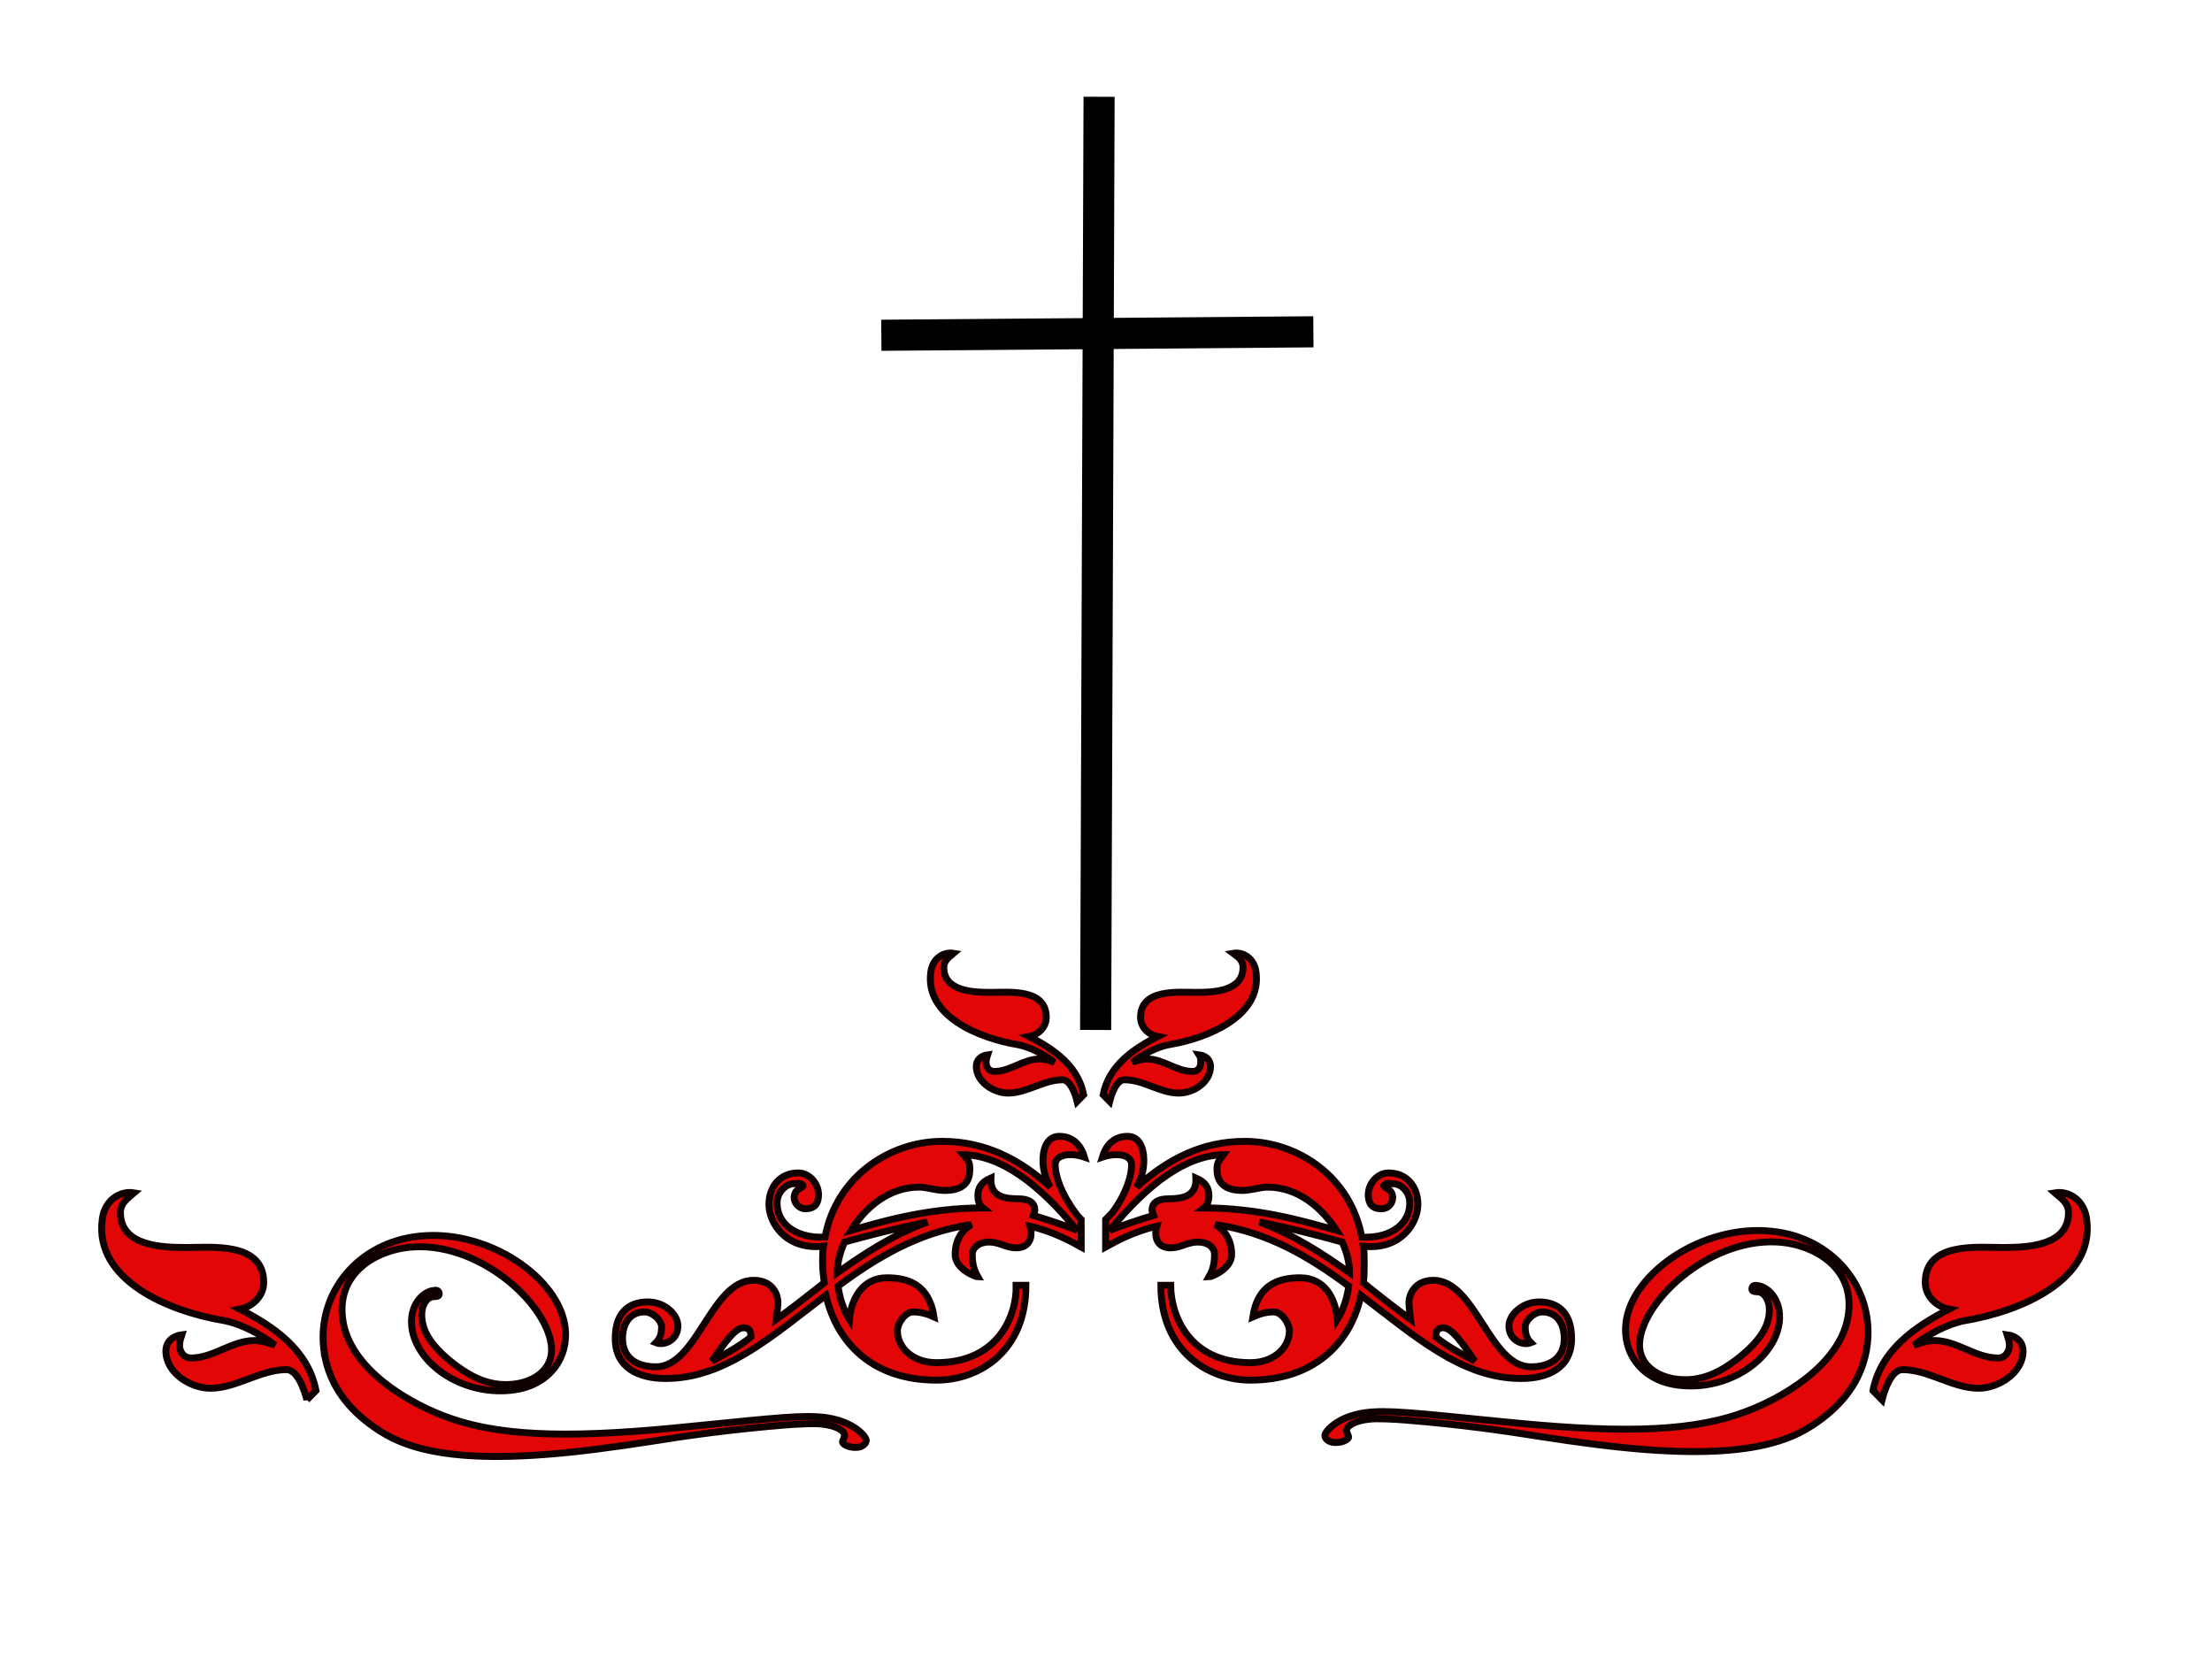 <?xml version="1.0"?><svg width="640" height="480" xmlns="http://www.w3.org/2000/svg">
 <title>swirl red cross</title>
 <g>
  <title>Layer 1</title>
  <g id="g1499">
   <g id="g1404">
    <path stroke-width="2" id="path1406" d="m305.295,336.968c0,3.371 1.888,8.665 5.88,13.959c0.475,0.726 0.948,1.205 1.647,1.929l0,3.612l0,0.963l0,3.37c-2.587,-1.444 -8.234,-4.574 -14.819,-6.019c0.938,3.37 -0.228,6.261 -4.005,6.261c-2.823,0 -4.937,-1.686 -7.763,-1.686c-3.054,0 -4.937,1.686 -4.937,3.61c0,1.924 0.239,4.094 1.644,6.5c-0.47,0 -6.584,-2.166 -6.584,-6.5c0,-4.095 1.883,-6.98 4.707,-8.664c-15.298,2.165 -27.533,9.628 -38.591,17.812c0.47,3.609 1.646,6.98 3.295,9.63c0.467,-5.54 3.532,-12.039 10.826,-12.039c6.119,0 12.238,1.928 13.646,11.317c-1.647,-0.724 -3.524,-1.443 -6.119,-1.443c-2.114,0 -4.47,3.129 -4.47,5.533c0,4.577 4.239,9.15 11.296,9.15c18.115,0 23.295,-13.964 23.052,-22.388l2.829,0c0,19.26 -13.646,27.442 -25.88,27.442c-18.115,0 -28.702,-10.349 -31.992,-24.552c-15.543,11.796 -29.182,24.074 -46.36,24.074c-7.524,0 -14.589,-2.89 -14.589,-11.56c0,-8.664 5.179,-10.591 9.409,-10.591c4.942,0 8.714,3.61 8.714,6.98c0,4.094 -4.002,5.78 -6.359,4.817c1.177,-1.206 1.647,-2.406 1.647,-4.576c0,-1.924 -2.587,-4.329 -4.939,-4.329c-4.231,0 -6.359,3.368 -6.359,7.698c0,5.54 4.002,8.189 9.651,8.189c11.997,0 15.996,-25.037 28.234,-25.037c5.889,0 7.065,4.575 7.065,6.259c0,1.446 -0.478,5.056 -0.478,5.056c4.472,-3.129 8.939,-6.74 13.881,-10.595c-0.231,-1.925 -0.467,-3.849 -0.467,-6.018c0,-1.44 0,-3.13 0.237,-4.571c-10.828,1.2 -15.765,-6.745 -15.765,-12.039c0,-5.296 3.29,-9.15 8.47,-9.15c3.295,0 5.88,3.129 5.88,6.259c0,2.41 -0.937,4.095 -3.762,4.095c-2.117,0 -3.293,-1.93 -3.293,-3.13c0,-2.89 2.584,-2.65 2.584,-3.614c-0.695,-0.959 -1.875,-0.48 -2.823,-0.48c-1.875,0 -4.7,2.169 -4.7,5.539c0,6.979 6.829,10.352 13.881,9.87c3.293,-17.573 18.822,-27.688 33.883,-27.688c12.233,0 22.351,5.059 31.294,13.244c-1.177,-1.929 -2.124,-4.575 -2.124,-7.704c0,-3.855 1.418,-6.986 4.709,-6.986c4.237,0 6.35,2.89 7.299,6.019c-4.244,-1.443 -8.477,-0.719 -8.477,2.171zm-90.117,47.183c-2.585,0 -5.649,4.575 -9.171,9.635c2.355,-1.206 8.232,-4.335 11.284,-6.985c0,-1.206 -0.228,-2.65 -2.114,-2.65zm29.182,-24.794c-1.418,3.129 -2.117,6.261 -2.117,8.904c7.766,-5.534 16.229,-11.074 26.12,-14.685c-7.766,1.445 -16.95,3.855 -24.003,5.781zm34.35,-25.279c1.647,1.925 1.878,2.166 1.878,4.336c0,3.61 -1.878,6.015 -7.287,6.015c-2.595,0 -5.179,-0.96 -7.296,-0.96c-8.939,0 -15.768,6.02 -19.77,12.52c9.182,-2.65 22.357,-6.499 38.124,-6.499c-0.948,-0.726 -1.418,-1.931 -1.418,-3.617c0,-2.165 0.948,-3.848 3.763,-5.053c-0.228,4.335 2.356,6.019 7.535,6.019c4.002,0 5.179,1.444 5.179,3.369l-0.477,1.446c4.947,1.444 10.361,3.368 12.711,4.335c-11.297,-13.724 -22.122,-21.671 -32.942,-21.911zm32.94,-15.408c-0.475,-1.925 -1.882,-6.26 -4.239,-6.26c-5.407,0 -10.349,3.853 -15.757,3.853c-4.002,0 -9.184,-3.129 -9.184,-7.703c0,-1.931 1.418,-3.129 3.295,-3.375c-0.231,0.724 -0.47,1.444 -0.47,2.169c0,1.445 0.937,2.651 2.356,2.651c4.697,0 8.472,-3.616 13.173,-3.616c1.407,0 2.826,0.485 4.231,0.965c-2.823,-2.169 -6.815,-4.334 -10.347,-5.055c-11.768,-1.928 -27.057,-8.428 -25.41,-20.948c0.467,-4.091 3.763,-6.014 6.587,-5.535c-1.407,1.205 -2.823,2.165 -2.823,4.095c0,6.98 8.703,7.221 13.643,7.221c5.179,0 16.006,-1.205 16.006,7.225c0,2.885 -2.355,5.055 -4.937,5.534c7.054,3.61 14.108,8.429 15.757,16.854l-1.881,1.925zm128.466,80.17c-17.179,0 -30.818,-12.279 -46.35,-24.074c-3.065,14.204 -13.879,24.552 -32.009,24.552c-11.994,0 -25.877,-8.183 -25.877,-27.442l2.832,0c0,8.425 5.163,22.388 23.047,22.388c7.069,0 11.299,-4.574 11.299,-9.15c0,-2.404 -2.353,-5.533 -4.468,-5.533c-2.586,0 -4.472,0.719 -6.118,1.443c1.407,-9.389 7.526,-11.317 13.645,-11.317c7.532,0 10.358,6.499 10.825,12.039c1.647,-2.65 2.821,-6.021 3.293,-9.63c-11.058,-8.185 -23.291,-15.649 -38.584,-17.812c2.815,1.683 4.7,4.568 4.7,8.664c0,4.335 -6.114,6.5 -6.587,6.5c1.407,-2.406 1.647,-4.576 1.647,-6.5c0,-1.924 -1.647,-3.61 -4.94,-3.61c-2.826,0 -4.94,1.686 -7.76,1.686c-3.767,0 -4.945,-2.892 -4.005,-6.261c-6.586,1.446 -12.233,4.575 -14.817,6.019l0,-3.37l0,-0.963l0,-3.612l1.874,-1.929c3.999,-5.295 5.651,-10.588 5.651,-13.959c0,-2.89 -4.233,-3.614 -8.473,-2.17c0.948,-3.129 3.061,-6.019 7.295,-6.019c3.293,0 4.706,3.131 4.706,6.986c0,3.129 -0.94,5.775 -2.114,7.704c9.173,-8.185 19.052,-13.244 31.284,-13.244c15.303,0 30.589,10.115 33.889,27.688c7.054,0.481 13.879,-2.892 13.879,-9.87c0,-3.37 -2.587,-5.539 -4.7,-5.539c-0.951,0 -2.125,-0.48 -2.826,0.48c0,0.965 2.587,0.724 2.587,3.614c0,1.2 -0.94,3.13 -3.293,3.13c-2.826,0 -3.767,-1.685 -3.767,-4.095c0,-3.129 2.587,-6.259 5.88,-6.259c5.179,0 8.472,3.853 8.472,9.15c0,5.294 -4.94,13.238 -15.765,12.039c0.233,1.44 0.233,3.13 0.233,4.571c0,2.169 0,4.093 -0.233,6.018c4.712,3.856 9.406,7.466 13.651,10.595c0,0 -0.468,-3.61 -0.468,-5.056c0,-1.683 1.407,-6.259 7.055,-6.259c12.238,0 16.237,25.037 28.231,25.037c5.646,0 9.652,-2.649 9.652,-8.189c0,-4.331 -2.125,-7.698 -6.359,-7.698c-2.353,0 -4.94,2.405 -4.94,4.329c0,2.17 0.473,3.37 1.647,4.576c-2.353,0.964 -6.352,-0.723 -6.352,-4.817c0,-3.37 3.999,-6.98 8.712,-6.98c4.227,0 9.406,1.927 9.406,10.591c0.001,8.669 -7.053,11.559 -14.585,11.559zm-102.117,-96.54c-3.532,0.721 -7.526,2.886 -10.347,5.055c1.407,-0.48 2.821,-0.965 4.228,-0.965c4.711,0 8.477,3.616 13.173,3.616c1.652,0 2.358,-1.205 2.358,-2.651c0,-0.725 0,-1.445 -0.473,-2.169c1.892,0.246 3.3,1.444 3.3,3.375c0,4.574 -4.94,7.703 -9.179,7.703c-5.413,0 -10.119,-3.853 -15.765,-3.853c-2.353,0 -3.76,4.335 -4.228,6.26l-1.889,-1.925c1.651,-8.425 8.706,-13.244 15.769,-16.854c-2.597,-0.48 -4.945,-2.65 -4.945,-5.534c0,-8.43 11.059,-7.225 16.004,-7.225c4.94,0 13.641,-0.241 13.641,-7.221c0,-1.93 -1.174,-2.89 -2.82,-4.095c2.82,-0.479 6.114,1.444 6.587,5.535c1.647,12.52 -13.646,19.02 -25.411,20.948zm28.705,41.169c-2.115,0 -4.7,0.96 -7.293,0.96c-5.173,0 -7.292,-2.405 -7.292,-6.015c0,-2.17 0.473,-2.411 1.88,-4.336c-10.82,0.241 -21.65,8.187 -32.932,21.909c2.343,-0.966 7.76,-2.89 12.701,-4.335l-0.468,-1.446c0,-1.925 1.168,-3.369 5.168,-3.369c5.178,0 7.765,-1.684 7.537,-6.019c2.826,1.205 3.76,2.889 3.76,5.053c0,1.686 -0.467,2.891 -1.412,3.617c15.765,0 28.938,3.849 38.35,6.499c-4.234,-6.499 -11.059,-12.519 -19.998,-12.519zm21.644,15.888c-7.054,-1.925 -16.227,-4.336 -23.992,-5.78c9.879,3.61 18.351,9.15 26.117,14.685c0,-2.644 -0.711,-5.776 -2.125,-8.905zm29.182,24.794c-1.885,0 -2.114,1.444 -2.114,2.65c3.049,2.65 8.939,5.779 11.282,6.985c-3.522,-5.06 -6.586,-9.635 -9.168,-9.635z" fill="#e20606" stroke="#0f0101"/>
   </g>
   <g id="g1408">
    <path stroke-width="2" id="path1410" d="m88.79,405.028c-0.664,-2.691 -2.631,-8.751 -5.925,-8.751c-7.559,0 -14.469,5.387 -22.028,5.387c-5.595,0 -12.839,-4.375 -12.839,-10.768c0,-2.699 1.984,-4.374 4.608,-4.718c-0.324,1.013 -0.658,2.018 -0.658,3.032c0,2.019 1.312,3.704 3.293,3.704c6.568,0 11.844,-5.055 18.416,-5.055c1.967,0 3.949,0.678 5.913,1.349c-3.946,-3.032 -9.526,-6.058 -14.464,-7.066c-16.451,-2.696 -37.823,-11.782 -35.523,-29.284c0.654,-5.719 5.261,-8.406 9.207,-7.738c-1.967,1.684 -3.946,3.025 -3.946,5.725c0,9.757 12.166,10.094 19.072,10.094c7.241,0 22.377,-1.685 22.377,10.099c0,4.032 -3.293,7.066 -6.901,7.736c9.861,5.047 19.721,11.784 22.027,23.561l-2.629,2.691z" fill="#e20606" stroke="#0f0101"/>
   </g>
   <g id="g1412">
    <path stroke-width="2" id="path1414" d="m541.912,402.336c2.305,-11.778 12.162,-18.514 22.026,-23.561c-3.609,-0.67 -6.901,-3.703 -6.901,-7.736c0,-11.784 15.135,-10.099 22.377,-10.099c6.901,0 19.07,-0.337 19.07,-10.094c0,-2.699 -1.978,-4.04 -3.945,-5.725c3.945,-0.669 8.553,2.018 9.205,7.738c2.304,17.501 -19.069,26.588 -35.523,29.284c-4.935,1.008 -10.516,4.033 -14.461,7.066c1.962,-0.672 3.945,-1.349 5.912,-1.349c6.57,0 11.847,5.055 18.417,5.055c1.978,0 3.293,-1.685 3.293,-3.704c0,-1.014 -0.337,-2.019 -0.658,-3.032c2.624,0.344 4.608,2.018 4.608,4.718c0,6.393 -7.244,10.768 -12.842,10.768c-7.559,0 -14.466,-5.387 -22.026,-5.387c-3.293,0 -5.26,6.06 -5.929,8.751l-2.623,-2.691z" fill="#e20606" stroke="#0f0101"/>
   </g>
   <g id="g1416">
    <path stroke-width="2" id="path1418" d="m527.208,410.41c-7.157,5.369 -18.89,12.397 -57.718,8.395c-10.592,-1.074 -21.091,-2.733 -31.775,-4.392c-6.679,-0.976 -13.45,-1.856 -20.226,-2.539c-4.771,-0.488 -16.792,-1.758 -21.276,-1.269c-4.679,0.488 -6.488,2.149 -6.587,3.027c0,0.194 -0.092,0.587 0.099,0.781c0.099,0.585 0.478,0.977 0.478,1.366c-0.099,0.88 -2.293,1.757 -4.294,1.563c-1.336,-0.098 -2.673,-0.977 -2.581,-2.149c0.191,-1.071 3.532,-5.271 11.548,-6.442c6.488,-0.877 13.928,0 39.405,2.539c31.67,3.222 52.952,3.319 69.076,-2.243c11.83,-4.005 29.768,-14.351 31.48,-29.094c1.625,-13.177 -9.728,-19.523 -19.27,-20.5c-19.748,-1.954 -39.594,15.815 -41.121,28.313c-0.859,6.93 4.961,10.737 11.162,11.323c6.587,0.684 11.929,-2.049 16.602,-5.563c8.397,-6.346 9.353,-10.937 9.634,-13.082c0.289,-2.244 -0.092,-4.099 -1.141,-5.466c-0.863,-1.074 -1.527,-1.172 -2.673,-1.27c-0.478,0 -1.239,-0.1 -1.147,-0.88c0.098,-1.073 1.147,-0.976 1.533,-0.879c3.147,0.292 7.152,4.197 6.386,10.639c-1.331,10.643 -14.499,19.72 -28.623,18.256c-11.543,-1.171 -16.787,-9.859 -15.738,-18.156c1.717,-14.449 22.325,-28.508 42.073,-26.458c17.749,1.758 29.677,16.305 27.764,32.704c-1.148,9.274 -6.104,16.205 -13.07,21.476z" fill="#e20606" stroke="#0f0101"/>
   </g>
   <g id="g1420">
    <path stroke-width="2" id="path1422" d="m93.675,390.351c-1.91,-16.399 10.015,-30.947 27.767,-32.704c19.748,-2.05 40.355,12.008 42.076,26.457c1.046,8.298 -4.201,16.986 -15.743,18.157c-14.124,1.464 -27.289,-7.615 -28.623,-18.256c-0.766,-6.443 3.242,-10.348 6.389,-10.64c0.386,-0.098 1.434,-0.194 1.529,0.879c0.095,0.779 -0.666,0.88 -1.144,0.88c-1.147,0.098 -1.813,0.196 -2.674,1.268c-1.049,1.366 -1.429,3.222 -1.141,5.465c0.282,2.148 1.236,6.738 9.634,13.085c4.673,3.513 10.015,6.245 16.6,5.563c6.201,-0.587 12.023,-4.394 11.162,-11.324c-1.527,-12.496 -21.373,-30.264 -41.121,-28.313c-9.543,0.977 -20.893,7.322 -19.27,20.501c1.714,14.741 19.65,25.089 31.484,29.092c16.124,5.563 37.401,5.466 69.076,2.245c25.477,-2.538 32.916,-3.417 39.405,-2.538c8.014,1.172 11.355,5.37 11.544,6.443c0.096,1.172 -1.241,2.053 -2.578,2.149c-2.002,0.194 -4.195,-0.685 -4.293,-1.564c0,-0.389 0.381,-0.779 0.478,-1.366c0.191,-0.194 0.098,-0.585 0.098,-0.779c-0.098,-0.879 -1.911,-2.539 -6.586,-3.028c-4.484,-0.488 -16.507,0.781 -21.275,1.269c-6.777,0.684 -13.548,1.564 -20.227,2.539c-10.683,1.66 -21.183,3.319 -31.772,4.394c-38.831,4.003 -50.567,-3.028 -57.721,-8.396c-6.964,-5.271 -11.925,-12.204 -13.072,-21.48l0,0z" fill="#e20606" stroke="#0f0101"/>
   </g>
  </g>
  <line id="svg_3" y2="28" x2="318" y1="298" x1="317" stroke-width="9" stroke="#000000" fill="none"/>
  <line id="svg_6" y2="96" x2="380" y1="97" x1="255" stroke-width="9" stroke="#000000" fill="none"/>
  <path d="m43,119" id="svg_13" stroke-width="5" stroke="#000000" fill="none"/>
  <path d="m-228,101" id="svg_14" stroke-width="5" stroke="#000000" fill="none"/>
 </g>
</svg>